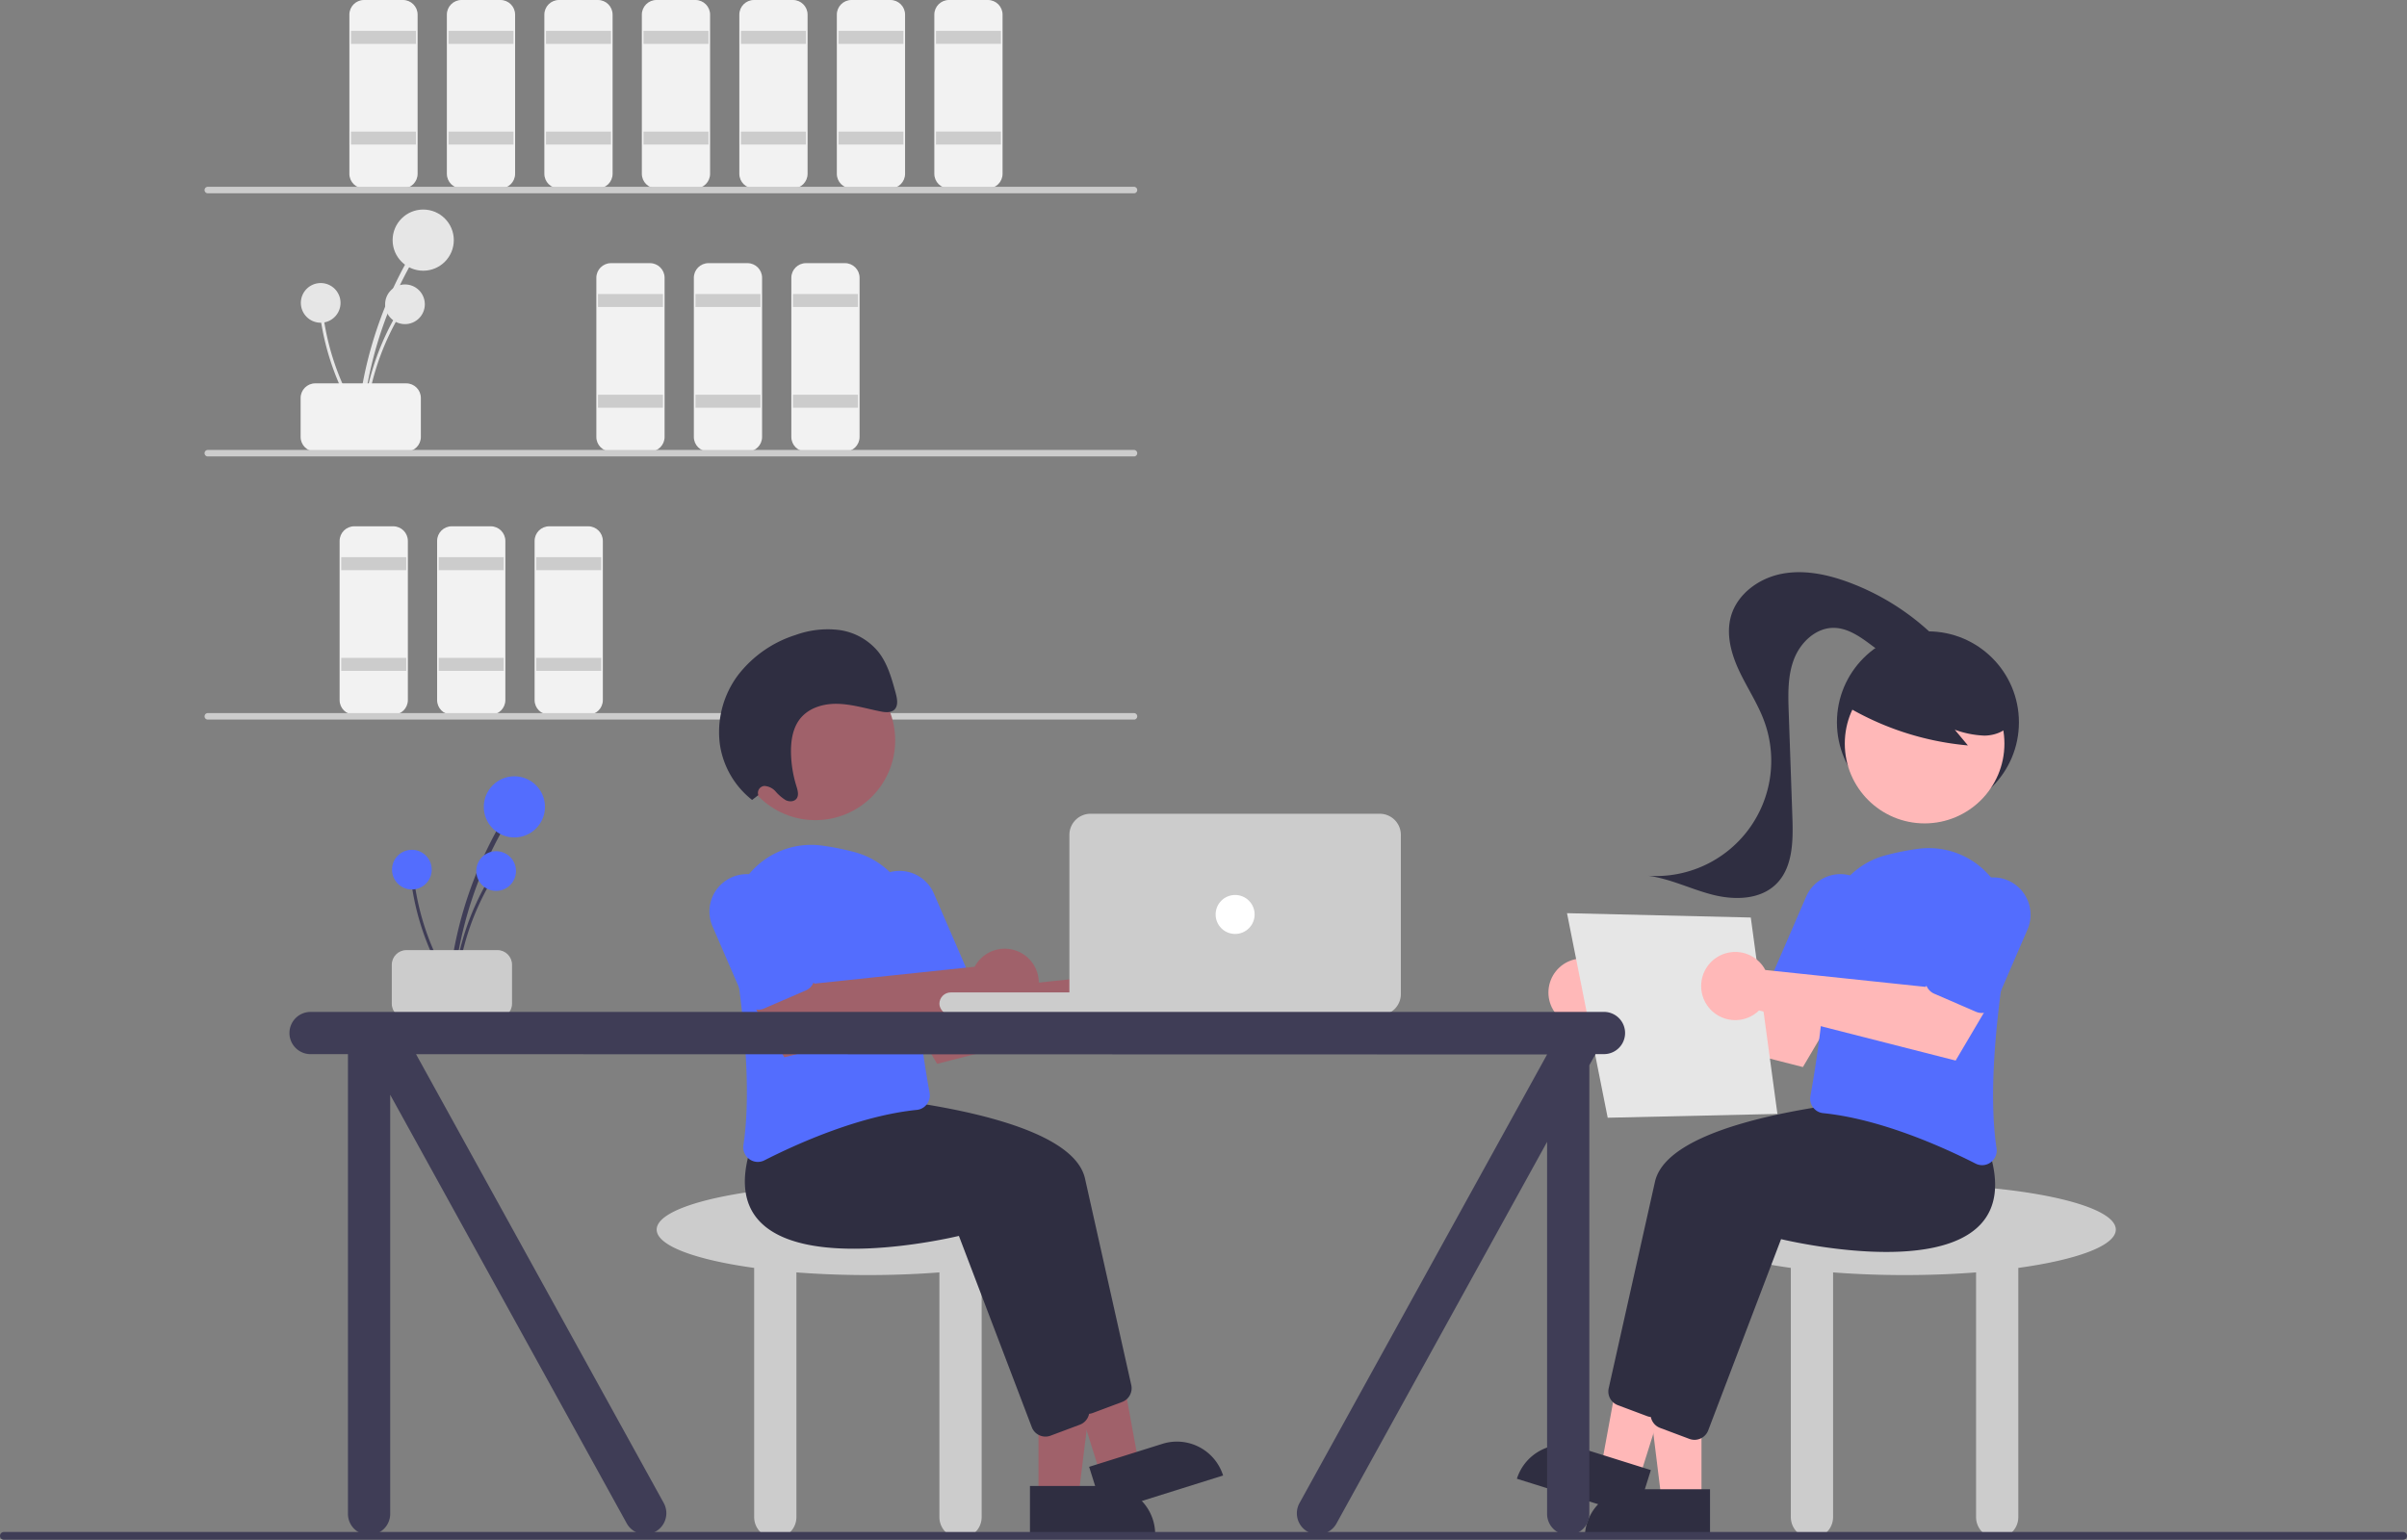 <svg xmlns="http://www.w3.org/2000/svg" xmlns:xlink="http://www.w3.org/1999/xlink" width="740.675" height="473.949" xmlns:v="https://vecta.io/nano"><rect width="100%" height="100%" fill="#808080" stroke="none"/><style><![CDATA[.B{fill:#ccc}.C{fill:#f2f2f2}.D{fill:#2f2e41}.E{fill:#536dfe}.F{fill:#a0616a}.G{fill:#ffb8b8}.H{fill:#3f3d56}]]></style><g fill="#e6e6e6"><use xlink:href="#B"/><circle cx="130.23" cy="73.914" r="9.414"/><use xlink:href="#C"/><circle cx="124.618" cy="93.662" r="6.108"/><use xlink:href="#D"/><circle cx="98.683" cy="93.233" r="6.108"/></g><g class="C"><use xlink:href="#E"/><use xlink:href="#F"/></g><path d="M108.007 9.5h20v4h-20zm0 31h20v4h-20z" class="B"/><use xlink:href="#F" x="30" class="C"/><path d="M138.007 9.5h20v4h-20zm0 31h20v4h-20z" class="B"/><use xlink:href="#F" x="60" class="C"/><path d="M168.007 9.5h20v4h-20zm0 31h20v4h-20z" class="B"/><use xlink:href="#F" x="76" y="81" class="C"/><path d="M184.007 90.5h20v4h-20zm0 31h20v4h-20z" class="B"/><use xlink:href="#F" x="106" y="81" class="C"/><path d="M214.007 90.5h20v4h-20zm0 31h20v4h-20z" class="B"/><use xlink:href="#F" x="136" y="81" class="C"/><path d="M244.007 90.5h20v4h-20zm0 31h20v4h-20z" class="B"/><use xlink:href="#F" x="-3" y="162" class="C"/><path d="M105.007 171.5h20v4h-20zm0 31h20v4h-20z" class="B"/><use xlink:href="#F" x="27" y="162" class="C"/><path d="M135.007 171.5h20v4h-20zm0 31h20v4h-20z" class="B"/><use xlink:href="#F" x="57" y="162" class="C"/><path d="M165.007 171.5h20v4h-20zm0 31h20v4h-20z" class="B"/><use xlink:href="#F" x="90" class="C"/><path d="M198.007 9.5h20v4h-20zm0 31h20v4h-20z" class="B"/><use xlink:href="#F" x="120" class="C"/><path d="M228.007 9.5h20v4h-20zm0 31h20v4h-20z" class="B"/><use xlink:href="#F" x="150" class="C"/><path d="M258.007 9.5h20v4h-20zm0 31h20v4h-20z" class="B"/><use xlink:href="#F" x="180" class="C"/><g class="B"><path d="M288.007 9.5h20v4h-20zm0 31h20v4h-20zm60.94 19h-285a1 1 0 1 1 0-2h285a1 1 0 1 1 0 2zm0 81h-285a1 1 0 1 1 0-2h285a1 1 0 1 1 0 2zm0 81h-285a1 1 0 1 1 0-2h285a1 1 0 1 1 0 2z"/><use xlink:href="#G"/></g><path d="M319.563 460.906h12.26l5.832-47.288H319.56l.002 47.288z" class="F"/><path d="M355.467 472.29l-38.53.002v-14.887l23.644-.001a14.89 14.89 0 0 1 14.888 14.886h0 0z" class="D"/><path d="M338.7 454.064l11.697-3.67-8.592-46.865-17.264 5.417 14.16 45.12z" class="F"/><g class="D"><path d="M376.366 454.175l-36.763 11.537-4.457-14.204 22.56-7.08a14.89 14.89 0 0 1 18.661 9.746h0zM330.5 432.3l-22.427-58.87c-5.03 1.182-47.227 10.52-61.36-4.528-4.843-5.157-5.788-12.63-2.808-22.208l8.248-10.364.256.014c3.118.164 76.435 4.273 81.46 26.4l14.247 63.615c.476 2.186-.72 4.392-2.814 5.184l-9.02 3.382a4.46 4.46 0 0 1-1.572.286 4.51 4.51 0 0 1-4.213-2.897z"/><path d="M317.5 439.3l-22.427-58.87c-5.032 1.182-47.227 10.518-61.36-4.528-4.843-5.157-5.788-12.63-2.808-22.208l8.248-10.364.256.014c3.118.164 76.435 4.273 81.46 26.39l14.247 63.615c.476 2.186-.72 4.392-2.814 5.184l-9.02 3.382a4.46 4.46 0 0 1-1.572.286c-1.87 0-3.544-1.152-4.213-2.897z"/></g><use xlink:href="#H" class="F"/><g class="E"><path d="M230.588 356.8c-1.376-.992-2.08-2.672-1.82-4.35 2.782-18.343-.42-44.62-3.595-63.433-1.318-7.74 1.108-15.648 6.54-21.318s13.23-8.43 21.02-7.444c3.342.44 6.653 1.094 9.913 1.954h0a24.6 24.6 0 0 1 18.582 24.468c-.475 18.154 3.21 40.806 4.818 49.7a4.52 4.52 0 0 1-.834 3.511 4.39 4.39 0 0 1-3.095 1.75c-17.808 1.817-37.012 10.502-46.875 15.517a4.5 4.5 0 0 1-2.05.501 4.43 4.43 0 0 1-2.606-.858z"/><use xlink:href="#I"/></g><use xlink:href="#H" x="-47" y="-2" class="F"/><use xlink:href="#I" x="-47" y="1" class="E"/><circle cx="250.906" cy="227.891" r="24.561" class="F"/><path d="M233.346 244.748c-.214-.625-.126-1.313.237-1.865s.96-.904 1.62-.954a4.93 4.93 0 0 1 3.476 1.715c.89 1.025 1.924 1.913 3.07 2.637 1.188.6 2.8.514 3.477-.628.636-1.072.2-2.508-.185-3.753-.98-3.17-1.528-6.455-1.63-9.77-.11-3.7.41-7.562 2.46-10.448 2.644-3.725 7.37-5.14 11.845-5.036s8.875 1.484 13.307 2.357c1.53.3 3.328.455 4.352-.73 1.088-1.26.688-3.3.226-5.004-1.2-4.417-2.475-8.985-5.265-12.552a18.9 18.9 0 0 0-12.061-6.79 28.94 28.94 0 0 0-13.462 1.528c-7.01 2.2-13.18 6.508-17.683 12.32-4.64 6.18-6.647 13.946-5.578 21.6 1.044 6.667 4.577 12.7 9.886 16.855z" class="D"/><use xlink:href="#B" x="28.056" y="174.453" class="H"/><circle cx="158.285" cy="248.368" r="9.414" class="E"/><use xlink:href="#C" x="28.056" y="174.453" class="H"/><circle cx="152.673" cy="268.116" r="6.108" class="E"/><use xlink:href="#D" x="28.055" y="174.454" class="H"/><circle cx="126.738" cy="267.687" r="6.108" class="E"/><g class="B"><use xlink:href="#E" x="28.055" y="174.454"/><rect x="289.07" y="305.482" width="86" height="7" rx="3.5"/><path d="M424.57 312.482h-89a6.51 6.51 0 0 1-6.5-6.5v-49a6.51 6.51 0 0 1 6.5-6.5h89a6.51 6.51 0 0 1 6.5 6.5v49a6.51 6.51 0 0 1-6.5 6.5z"/></g><circle cx="380.07" cy="281.482" r="6" fill="#fff"/><use xlink:href="#G" x="319" class="B"/><circle cx="593.257" cy="222.34" r="28" class="D"/><path d="M523.577 461.906h-12.26l-5.832-47.288h18.094l-.002 47.288z" class="G"/><path d="M502.56 458.403h23.644a0 0 0 0 1 0 0v14.887a0 0 0 0 1 0 0h-38.53a0 0 0 0 1 0 0h0a14.887 14.887 0 0 1 14.887-14.887z" class="D"/><path d="M504.44 455.064l-11.697-3.67 8.592-46.865 17.264 5.417-14.16 45.12z" class="G"/><g class="D"><path d="M485.436 445.43l22.56 7.08-4.457 14.204-36.763-11.537c1.182-3.767 3.812-6.9 7.312-8.738s7.582-2.2 11.35-1.008zm22.992-9.234a4.46 4.46 0 0 1-1.572-.286l-9.02-3.382c-2.093-.792-3.3-2.997-2.814-5.184l14.247-63.615c5.026-22.115 78.343-26.225 81.46-26.4l.256-.014 8.248 10.364c2.98 9.58 2.036 17.05-2.808 22.208-14.132 15.047-56.327 5.7-61.36 4.528L512.64 433.3c-.67 1.745-2.344 2.897-4.213 2.898z"/><path d="M521.428 443.196a4.46 4.46 0 0 1-1.572-.286l-9.02-3.382c-2.093-.792-3.3-2.997-2.814-5.184l14.247-63.615c5.026-22.115 78.343-26.225 81.46-26.39l.256-.014 8.248 10.364c2.98 9.58 2.036 17.05-2.808 22.208-14.132 15.046-56.327 5.7-61.36 4.528L525.64 440.3c-.67 1.745-2.344 2.897-4.213 2.898z"/></g><use xlink:href="#J" class="G"/><g class="E"><path d="M609.946 358.658a4.5 4.5 0 0 1-2.05-.501c-9.862-5.015-29.066-13.7-46.875-15.517a4.39 4.39 0 0 1-3.095-1.75 4.52 4.52 0 0 1-.834-3.511c1.607-8.895 5.293-31.547 4.818-49.7a24.6 24.6 0 0 1 18.582-24.468h0c3.26-.86 6.57-1.513 9.913-1.954 7.8-.987 15.587 1.775 21.02 7.444s7.86 13.577 6.54 21.318c-3.176 18.813-6.377 45.1-3.595 63.433.26 1.676-.442 3.357-1.82 4.35a4.43 4.43 0 0 1-2.606.858z"/><use xlink:href="#K"/></g><circle cx="592.234" cy="228.891" r="24.561" class="G"/><g class="D"><path d="M567.23 216.824a88.59 88.59 0 0 0 38.326 12.628l-4.04-4.84a29.69 29.69 0 0 0 9.171 1.821c3.13-.05 6.4-1.254 8.186-3.832a9.34 9.34 0 0 0 .625-8.63c-1.23-2.757-3.147-5.153-5.566-6.96a33.14 33.14 0 0 0-30.844-5.512c-3.565 1.065-6.758 3.113-9.212 5.91-2.328 2.872-6.81 5.432-5.62 8.932z"/><path d="M596.363 197.003c-7.747-7.856-17.12-13.918-27.463-17.76-6.64-2.46-13.865-3.98-20.805-2.582s-13.504 6.198-15.44 13.008c-1.583 5.568.052 11.564 2.51 16.806s5.738 10.102 7.725 15.54a35.47 35.47 0 0 1-35.689 47.562c6.82.914 13.105 4.12 19.77 5.825s14.533 1.6 19.486-3.185c5.24-5.052 5.346-13.267 5.092-20.542l-1.13-32.445c-.192-5.515-.356-11.208 1.633-16.356s6.716-9.656 12.235-9.61c4.183.036 7.884 2.57 11.24 5.068s6.904 5.165 11.07 5.536 8.923-2.71 8.61-6.882"/></g><path fill="#e6e6e6" d="M482.197 281.087l56.553 1.335 8.193 60.456-52.227 1.172-12.52-62.963z"/><use xlink:href="#J" x="47" y="-2" class="G"/><use xlink:href="#K" x="47" y="1" class="E"/><g class="H"><path d="M493.57 311.482h-398a6.5 6.5 0 1 0 0 13h11.5v141.5a6.5 6.5 0 1 0 13 0v-129l72.87 132.078a6.5 6.5 0 0 0 11.258-6.5l-76.176-138.068 348.046.084-76.13 137.984a6.5 6.5 0 0 0 5.629 9.75 6.5 6.5 0 0 0 5.629-3.25l64.87-117.578v114.5a6.5 6.5 0 1 0 13 0V327.9l1.89-3.427h2.61a6.5 6.5 0 1 0 0-13z"/><path d="M739.485 473.95H1.19a1.19 1.19 0 0 1-1.187-1.191 1.19 1.19 0 0 1 1.187-1.191h738.294a1.19 1.19 0 1 1 0 2.381z"/></g><defs ><path id="B" d="M111.51 129.423a122.04 122.04 0 0 1 10.101-38.517q2.28-5.092 5.018-9.96c.2-.353.067-.793-.28-.995s-.8-.094-1.004.245a123.73 123.73 0 0 0-13.768 37.982q-1.034 5.584-1.554 11.246c-.088.952 1.4.946 1.486 0z"/><path id="C" d="M112.474 129.673c.8-8.632 3.015-17.074 6.553-24.988q1.48-3.304 3.255-6.462c.123-.23.043-.514-.18-.646s-.513-.06-.65.16a80.27 80.27 0 0 0-8.932 24.641q-.67 3.622-1.008 7.296c-.057.618.908.614.964 0z"/><path id="D" d="M111.257 129.096c-4.677-7.3-8.124-15.317-10.202-23.733q-.866-3.515-1.408-7.097c-.043-.256-.282-.432-.54-.398s-.442.267-.416.526a80.27 80.27 0 0 0 8.113 24.922q1.7 3.27 3.693 6.373c.335.522 1.093-.074.76-.593z"/><path id="E" d="M92.507 134.5v-12c.003-2.484 2.016-4.497 4.5-4.5h28c2.484.003 4.497 2.016 4.5 4.5v12c-.003 2.484-2.016 4.497-4.5 4.5h-28c-2.484-.003-4.497-2.016-4.5-4.5z"/><path id="F" d="M124.007 58h-12c-2.484-.003-4.497-2.016-4.5-4.5v-49c.003-2.484 2.016-4.497 4.5-4.5h12c2.484.003 4.497 2.016 4.5 4.5v49c-.003 2.484-2.016 4.497-4.5 4.5z"/><path id="G" d="M332.07 378.482c0-7.732-29.102-14-65-14s-65 6.268-65 14c0 4.955 11.964 9.306 30 11.794v76.706a6.5 6.5 0 1 0 13 0v-75.324c6.872.532 14.277.824 22 .824s15.128-.292 22-.824v75.324a6.5 6.5 0 1 0 13 0v-76.706c18.036-2.488 30-6.84 30-11.794z"/><path id="H" d="M347.807 298.176c-.33.443-.627.912-.885 1.402l-49.32 5.196-7.1-9.734-16.09 8.794 13.944 23.62 60.487-15.423c3.125 3.046 7.808 3.84 11.763 1.997s6.356-5.943 6.03-10.295-3.3-8.048-7.495-9.283-8.698.247-11.335 3.725z"/><path id="I" d="M278.66 309.488a4.47 4.47 0 0 1-2.474-2.397l-9.93-22.942a11.5 11.5 0 0 1 11.874-16 11.5 11.5 0 0 1 9.233 6.864l9.932 22.942c.984 2.28-.064 4.927-2.342 5.917l-12.848 5.562a4.47 4.47 0 0 1-3.444.055z"/><path id="J" d="M495.333 299.176c.33.443.627.912.885 1.402l49.32 5.196 7.1-9.734 16.09 8.794-13.944 23.62-60.487-15.423c-3.125 3.046-7.808 3.84-11.763 1.997s-6.356-5.943-6.03-10.295 3.3-8.048 7.495-9.283 8.698.247 11.335 3.725z"/><path id="K" d="M562.824 310.807c-.615-.001-1.223-.128-1.787-.373l-12.848-5.562c-2.278-1-3.326-3.636-2.342-5.917l9.932-22.942a11.5 11.5 0 0 1 19.792-2.294 11.5 11.5 0 0 1 1.315 11.43l-9.93 22.942a4.51 4.51 0 0 1-4.131 2.716z"/></defs></svg>